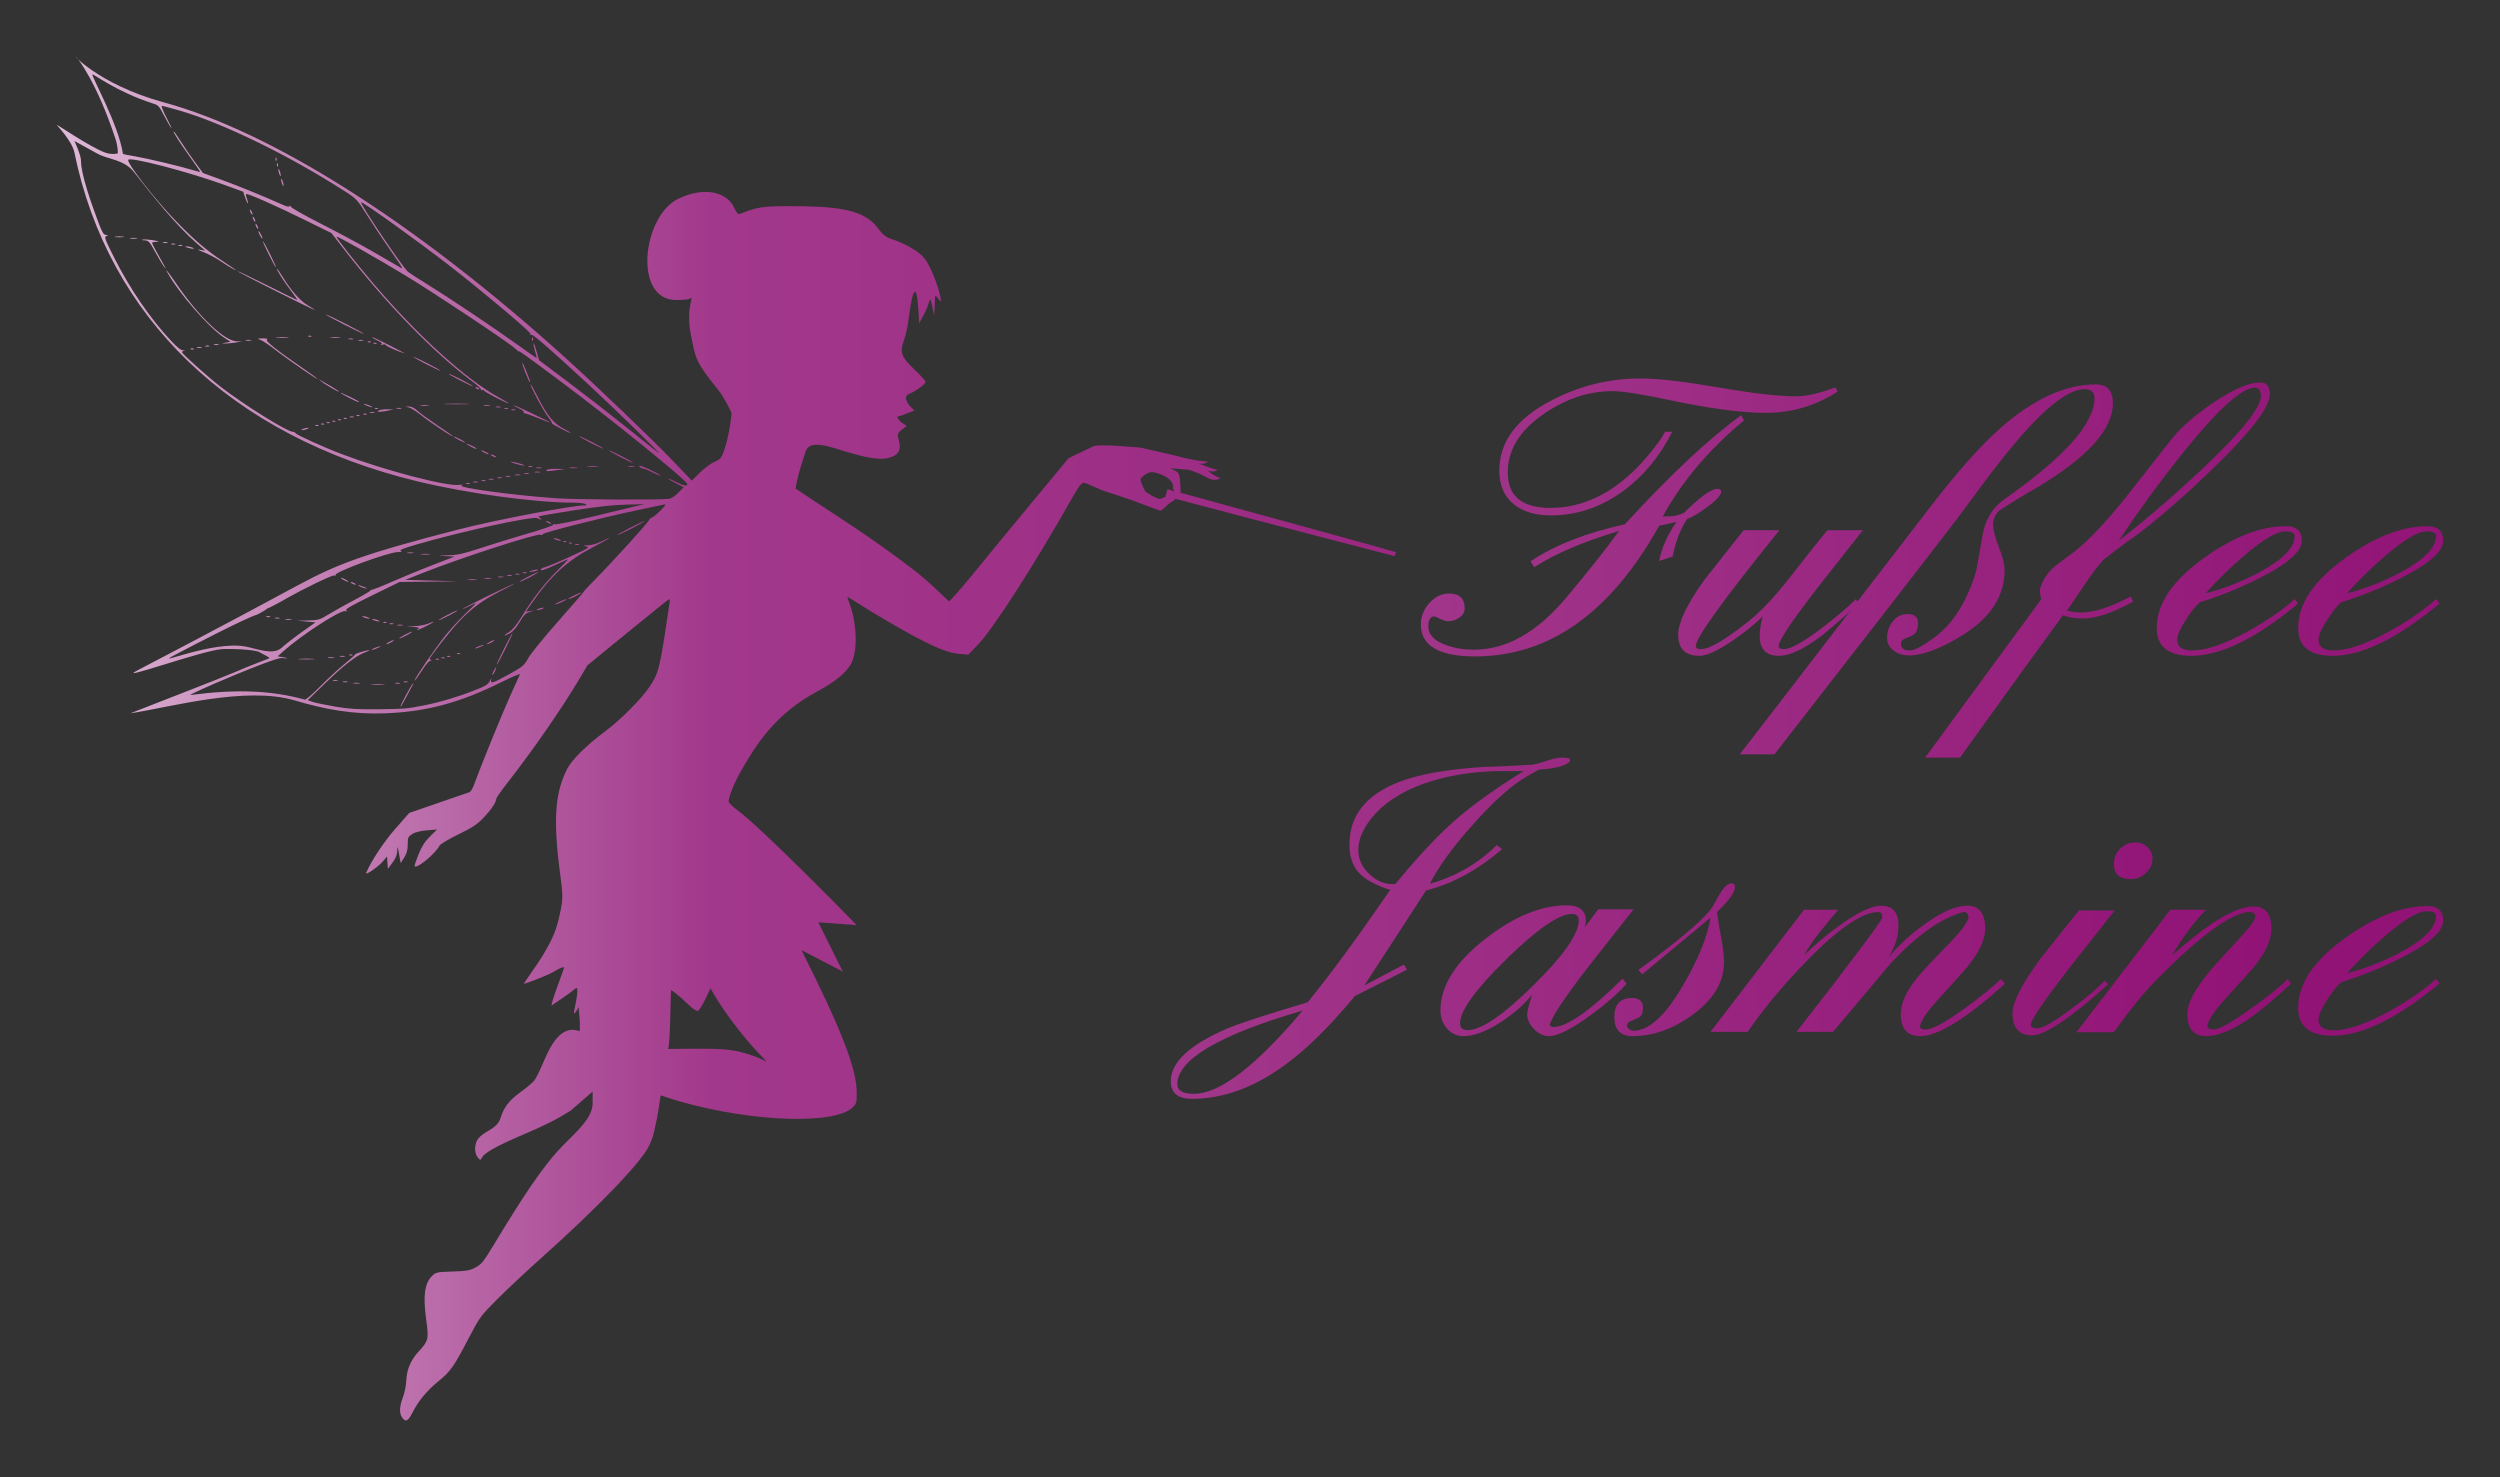 <?xml version="1.0" encoding="UTF-8" standalone="no"?><!DOCTYPE svg PUBLIC "-//W3C//DTD SVG 1.1//EN" "http://www.w3.org/Graphics/SVG/1.1/DTD/svg11.dtd"><svg width="100%" height="100%" viewBox="0 0 6875 4063" version="1.1" xmlns="http://www.w3.org/2000/svg" xmlns:xlink="http://www.w3.org/1999/xlink" xml:space="preserve" xmlns:serif="http://www.serif.com/" style="fill-rule:evenodd;clip-rule:evenodd;stroke-linejoin:round;stroke-miterlimit:2;"><rect x="0" y="0" width="6875" height="4063" fill="#333333" stroke="none"/><path d="M4219.36,1559.67l-10.579,-15.869c65.945,-44.434 152.52,-78.464 259.725,-102.092c123.779,-135.064 230.279,-235.039 319.499,-299.926l7.934,14.282c-96.625,80.404 -171.034,168.389 -223.226,263.957l12.696,0c18.69,0 34.206,-3.527 46.549,-10.58c3.526,-3.174 8.64,-8.111 15.34,-14.811c36.676,-34.559 62.242,-51.31 76.701,-50.252l2.645,0l6.348,4.231l0,3.174c0,9.874 -13.048,24.333 -39.144,43.376c-23.275,17.28 -41.26,27.859 -53.955,31.738c-18.338,26.801 -31.739,61.361 -40.202,103.679l-37.028,12.166c7.053,-36.675 22.922,-72.469 47.607,-107.381l-47.607,10.579c-133.654,239.448 -302.396,359.172 -506.226,359.172c-99.446,0 -149.17,-29.446 -149.17,-88.338c0,-21.159 7.759,-40.555 23.275,-58.187c15.516,-17.633 33.854,-26.449 55.013,-26.449c28.212,0 42.318,13.753 42.318,41.26c0,10.227 -5.29,18.867 -15.869,25.919c-9.169,5.995 -19.043,8.993 -29.623,8.993c-6.347,0 -13.841,-2.204 -22.481,-6.612c-8.64,-4.408 -13.489,-6.612 -14.547,-6.612c-11.637,0 -17.456,9.169 -17.456,27.506c0,22.57 16.222,39.673 48.666,51.31c23.274,8.464 49.018,12.696 77.229,12.696c89.22,0 174.032,-48.137 254.436,-144.409c63.476,-75.82 111.436,-136.475 143.88,-181.967c-98.036,29.27 -175.619,62.419 -232.748,99.447Zm834.188,-482.951c-59.95,39.144 -126.071,58.716 -198.364,58.716c-65.24,0 -154.46,-11.99 -267.66,-35.97c-75.114,-15.869 -126.247,-23.804 -153.401,-23.804c-64.887,0 -127.482,20.63 -187.785,61.89c-66.651,45.491 -99.976,99.27 -99.976,161.336c0,65.24 38.968,97.86 116.903,97.86c113.2,0 214.586,-63.3 304.159,-189.901c2.821,-4.232 6.7,-10.756 11.637,-19.572l19.572,0c-34.207,68.061 -79.346,122.545 -135.417,163.452c-61.008,44.434 -127.306,66.651 -198.893,66.651c-41.26,0 -74.585,-9.874 -99.976,-29.623c-27.506,-21.864 -41.259,-52.897 -41.259,-93.099c0,-78.993 46.902,-142.998 140.706,-192.016c77.935,-41.26 160.278,-61.89 247.03,-61.89c48.312,0 119.812,8.199 214.497,24.597c94.686,16.398 166.186,24.597 214.498,24.597c28.212,0 64.006,-8.287 107.382,-24.861l6.347,11.637Z" style="fill:url(#_Linear1);fill-rule:nonzero;"/><path d="M4893.27,1458.11c-153.049,189.68 -229.574,295.645 -229.574,317.895c0,6.006 3.879,9.009 11.638,9.009l5.818,-0.529c21.159,-0.353 62.595,-24.903 124.309,-73.651c35.264,-27.551 73.703,-67.992 115.315,-121.325c59.95,-76.651 94.863,-120.451 104.737,-131.399l97.33,0c-43.023,54.66 -86.046,109.32 -129.069,163.981c-68.413,88.867 -102.62,140.353 -102.62,154.459c0,5.643 5.113,8.464 15.34,8.464c17.985,0 51.839,-18.867 101.563,-56.6c38.791,-29.27 70.705,-56.247 95.743,-80.933l7.406,13.225c-54.66,48.312 -88.867,77.758 -102.62,88.338c-48.313,36.322 -87.104,54.484 -116.374,54.484c-35.265,0 -52.897,-17.985 -52.897,-53.955c0,-19.043 2.821,-37.205 8.463,-54.484c-24.332,23.148 -51.839,45.227 -82.519,66.237c-41.26,28.135 -71.764,42.202 -91.512,42.202c-39.144,0 -58.716,-19.277 -58.716,-57.832c0,-33.606 23.627,-83.483 70.882,-149.632c36.323,-45.982 72.645,-91.967 108.968,-137.954l98.389,0Z" style="fill:url(#_Linear2);fill-rule:nonzero;"/><path d="M5763.96,1057.15c31.033,0 46.549,17.633 46.549,52.897c0,69.825 -68.59,146.173 -205.77,229.045c-33.501,18.69 -69.648,40.731 -108.439,66.121c-10.227,11.285 -15.34,23.451 -15.34,36.499c0,14.459 5.29,35.353 15.869,62.684c10.58,27.33 15.869,48.4 15.869,63.212c0,71.94 -38.967,131.89 -116.902,179.85c-59.95,36.675 -108.616,55.013 -145.996,55.013c-15.87,0 -29.447,-4.056 -40.731,-12.166c-13.048,-9.169 -19.572,-21.336 -19.572,-36.499c0,-16.928 5.29,-32.003 15.869,-45.228c10.579,-13.224 24.156,-19.836 40.731,-19.836c19.043,0 28.564,8.287 28.564,24.862c0,13.4 -2.997,23.098 -8.992,29.093c-4.232,4.232 -13.225,8.64 -26.978,13.224l-2.645,2.116c-5.642,1.764 -8.463,6.172 -8.463,13.225c0,11.637 8.287,17.456 24.861,17.456c12.343,0 34.384,-11.638 66.122,-34.912c51.839,-37.734 90.454,-98.742 115.845,-183.025c6.7,-35.97 13.224,-72.116 19.571,-108.439c8.464,-38.438 28.036,-68.413 58.716,-89.925c164.687,-115.316 247.03,-207.709 247.03,-277.181c0,-16.574 -9.172,-24.861 -27.515,-24.861c-31.049,0 -72.152,24.853 -123.308,74.56c-37.392,36.664 -81.489,88.131 -132.292,154.401c-32.108,43.012 -64.213,86.198 -96.315,129.557c-110.4,143.908 -277.238,359.064 -500.514,645.469l-95.479,0c12.342,-15.516 128.341,-166.113 347.997,-451.791l173.552,-225.309c76.877,-100.146 142.649,-174.023 197.315,-221.63c89.925,-78.988 176.855,-118.482 260.791,-118.482Z" style="fill:url(#_Linear3);fill-rule:nonzero;"/><path d="M5613.73,1647.48c-2.821,-8.463 -4.232,-16.75 -4.232,-24.861c0,-1.764 1.234,-6.172 3.703,-13.225c6.7,-18.69 19.572,-36.322 38.615,-52.897c17.632,-13.4 35.265,-26.625 52.897,-39.673c38.439,-29.975 85.693,-79.874 141.764,-149.699c43.376,-55.365 86.752,-110.555 130.127,-165.568c25.038,-29.975 61.714,-61.36 110.026,-94.156c55.013,-37.028 97.86,-55.542 128.54,-55.542c17.985,0 26.978,10.764 26.978,32.292c0,35.297 -52.192,103.416 -156.576,204.356c-79.345,76.591 -149.875,138.004 -211.588,184.239c-25.391,17.291 -55.366,39.701 -89.925,67.229c-14.812,16.238 -32.091,39.003 -51.84,68.295c-15.869,23.65 -31.914,47.475 -48.136,71.478c16.927,3.173 29.446,4.76 37.557,4.76c36.675,0 82.696,-14.811 138.062,-44.433l6.347,14.282c-55.966,31.033 -102.078,46.549 -138.334,46.549c-20.068,0 -38.373,-2.912 -54.914,-8.736c-63.432,86.696 -157.702,217.09 -282.81,391.183l-95.76,0l319.499,-435.873Zm603.556,-558.593c0,-15.164 -5.466,-22.746 -16.398,-22.746c-35.97,0 -102.444,60.302 -199.422,180.908c-60.303,75.467 -118.666,155.518 -175.09,240.153c72.646,-56.424 146.878,-120.077 222.697,-190.959c112.142,-104.736 168.213,-173.855 168.213,-207.356Z" style="fill:url(#_Linear4);fill-rule:nonzero;"/><path d="M5987.18,1759.09c0,19.748 13.753,29.623 41.259,29.623c37.734,0 87.457,-16.751 149.17,-50.253c52.545,-28.564 96.802,-58.892 132.772,-90.983l9.522,12.167c-115.316,95.92 -213.176,143.88 -293.58,143.88c-63.476,0 -95.214,-25.567 -95.214,-76.701c0,-66.298 43.375,-130.48 130.127,-192.546c80.756,-58.186 155.87,-87.28 225.341,-87.28c28.918,0 43.376,13.401 43.376,40.202c0,29.622 -39.496,64.182 -118.49,103.678c-54.307,27.154 -108.439,49.018 -162.394,65.593c-10.932,9.521 -23.627,25.567 -38.086,48.136c-15.869,24.686 -23.803,42.847 -23.803,54.484Zm323.201,-285.644c0,-8.111 -8.64,-12.167 -25.919,-12.167c-23.981,0 -62.595,23.099 -115.845,69.296c-37.733,32.443 -72.117,66.121 -103.15,101.033c47.96,-11.99 96.449,-30.857 145.467,-56.6c66.298,-35.265 99.447,-69.119 99.447,-101.562Z" style="fill:url(#_Linear5);fill-rule:nonzero;"/><path d="M6375.98,1759.09c0,19.748 13.753,29.623 41.259,29.623c37.734,0 87.457,-16.751 149.17,-50.253c52.545,-28.564 96.802,-58.892 132.772,-90.983l9.522,12.167c-115.316,95.92 -213.176,143.88 -293.58,143.88c-63.476,0 -95.214,-25.567 -95.214,-76.701c0,-66.298 43.375,-130.48 130.127,-192.546c80.756,-58.186 155.87,-87.28 225.341,-87.28c28.917,0 43.376,13.401 43.376,40.202c0,29.622 -39.497,64.182 -118.49,103.678c-54.307,27.154 -108.439,49.018 -162.394,65.593c-10.932,9.521 -23.627,25.567 -38.086,48.136c-15.869,24.686 -23.803,42.847 -23.803,54.484Zm323.201,-285.644c0,-8.111 -8.64,-12.167 -25.92,-12.167c-23.98,0 -62.594,23.099 -115.844,69.296c-37.734,32.443 -72.117,66.121 -103.15,101.033c47.96,-11.99 96.449,-30.857 145.467,-56.6c66.298,-35.265 99.447,-69.119 99.447,-101.562Z" style="fill:url(#_Linear6);fill-rule:nonzero;"/><path d="M3823.69,2446.23c-3.879,0 -8.464,-1.058 -13.753,-3.174c-34.207,-13.048 -58.364,-27.154 -72.47,-42.318c-17.632,-19.042 -26.448,-45.138 -26.448,-78.287c0,-79.346 45.315,-136.651 135.946,-171.916c55.365,-21.511 134.358,-35.441 236.979,-41.789c28.917,-0.352 71.94,-2.292 129.069,-5.818c8.111,-0.706 21.864,-4.408 41.259,-11.109c17.28,-5.642 31.033,-8.463 41.26,-8.463c5.995,0 12.696,0.705 20.101,2.116l2.116,7.934c-11.637,12.695 -40.025,20.277 -85.164,22.746l-32.797,18.514c-41.259,23.275 -90.983,67.532 -149.17,132.772c-56.07,62.771 -95.567,117.079 -118.489,162.923c70.529,-19.748 131.89,-55.189 184.082,-106.323l14.282,11.108c-65.945,57.129 -135.593,95.039 -208.944,113.729l-169.27,260.783l108.439,-57.129l8.463,13.753c-1.763,1.411 -49.37,25.567 -142.822,72.469c-70.882,85.341 -136.122,149.346 -195.719,192.017c-83.578,60.655 -167.861,90.983 -252.849,90.983c-38.791,0 -58.186,-16.222 -58.187,-48.666c0.001,-51.486 51.134,-99.446 153.402,-143.88c34.912,-14.811 109.321,-39.144 223.226,-72.998c62.066,-76.172 137.885,-179.497 227.458,-309.977Zm-586.1,535.848c0,17.28 15.34,25.92 46.02,25.92c70.53,0 170.152,-76.349 298.869,-229.045c-229.926,67.003 -344.889,134.711 -344.889,203.125Zm952.677,-861.694l-56.6,0c-71.587,0 -137.709,9.345 -198.364,28.035c-74.409,23.275 -129.775,58.187 -166.097,104.736c-22.57,28.918 -33.854,56.953 -33.854,84.107c0,25.038 10.05,47.167 30.151,66.386c20.101,19.219 42.67,28.476 67.708,27.771l3.703,0c61.008,-74.056 114.787,-131.714 161.336,-172.974c48.666,-43.023 112.671,-89.043 192.017,-138.061Z" style="fill:url(#_Linear7);fill-rule:nonzero;"/><path d="M4394.98,2500.71l97.331,0c-42.671,53.955 -85.165,107.91 -127.483,161.865c-64.887,84.636 -99.27,136.828 -103.149,156.576c2.821,3.526 5.995,5.29 9.522,5.29c37.733,0 101.386,-44.434 190.958,-133.301l10.58,14.282c-22.922,26.449 -56.248,55.542 -99.976,87.28c-51.486,37.734 -89.22,56.6 -113.2,56.6c-14.811,0 -28.476,-6.436 -40.995,-19.307c-12.519,-12.872 -18.779,-26.537 -18.779,-40.996c0,-7.052 4.409,-24.861 13.225,-53.426c-21.159,26.449 -49.371,51.311 -84.636,74.585c-40.202,26.096 -74.585,39.144 -103.149,39.144c-18.69,0 -34.031,-6.965 -46.021,-20.894c-11.99,-13.93 -17.985,-30.416 -17.985,-49.459c0,-67.708 41.436,-133.653 124.309,-197.835c78.64,-61.008 152.872,-91.512 222.697,-91.512c35.264,0 52.897,14.282 52.897,42.846c0,5.643 -1.058,11.638 -3.174,17.985l37.028,-49.723Zm-379.802,313.713c0,12.321 6.866,18.481 20.597,18.481c37.32,0 97.613,-41.016 180.88,-123.048c83.266,-82.032 124.899,-141.705 124.899,-179.019c0,-11.621 -6.337,-17.432 -19.01,-17.432c-35.21,0 -95.24,41.456 -180.09,124.367c-84.85,82.91 -127.276,141.794 -127.276,176.651Z" style="fill:url(#_Linear8);fill-rule:nonzero;"/><path d="M4516.11,2679.5l-10.579,-12.166c108.615,-78.64 175.795,-135.24 201.538,-169.8c7.758,-13.753 15.516,-27.33 23.275,-40.731c11.284,-18.337 21.864,-27.506 31.738,-27.506c5.995,0 8.992,3.526 8.992,10.579c0,14.106 -16.398,36.852 -49.194,68.238c1.058,11.637 4.761,34.559 11.109,68.766c5.289,28.917 7.934,52.015 7.934,69.295c0,54.661 -28.917,102.973 -86.751,144.938c-53.25,38.792 -108.263,58.187 -165.039,58.187c-33.149,0 -49.724,-17.632 -49.724,-52.897c0,-34.559 16.222,-51.839 48.666,-51.839c20.101,0 30.151,8.992 30.151,26.977c0,14.106 -3.879,23.099 -11.637,26.978c-9.522,3.879 -18.867,7.935 -28.036,12.166l-4.76,8.464l0,2.116c3.879,8.816 10.05,13.224 18.514,13.224c42.317,0 87.809,-41.789 136.474,-125.366c41.965,-71.94 67.003,-133.83 75.114,-185.669l-187.785,156.046Z" style="fill:url(#_Linear9);fill-rule:nonzero;"/><path d="M4960.98,2501.77l94.157,0c-31.033,37.381 -47.784,57.658 -50.252,60.832c-18.338,23.274 -32.973,44.786 -43.905,64.534c29.623,-29.27 62.948,-57.129 99.976,-83.577c49.37,-35.265 86.751,-52.897 112.142,-52.897c31.738,0 47.607,18.514 47.607,55.542c0,28.211 -8.992,57.129 -26.977,86.751c25.39,-31.623 58.01,-61.821 97.859,-90.595c47.608,-34.465 86.928,-51.698 117.961,-51.698c33.149,0 49.723,21.048 49.723,63.146c0,28.3 -14.635,61.198 -43.904,98.694c-7.053,9.196 -34.736,40.326 -83.049,93.388c-31.738,34.312 -49.371,60.135 -52.897,77.47c1.763,5.306 7.229,7.959 16.398,7.959c17.28,0 52.721,-19.219 106.323,-57.658c44.434,-32.443 77.935,-59.597 100.505,-81.461l10.579,13.224c-106.147,95.92 -183.729,143.88 -232.747,143.88c-35.618,0 -53.426,-20.164 -53.426,-60.493c0,-29.005 14.811,-62.079 44.433,-99.223c11.638,-14.855 40.202,-45.453 85.694,-91.793c33.149,-33.959 52.015,-58.721 56.6,-74.288c-1.411,-10.259 -5.466,-15.389 -12.167,-15.389l-2.116,0c-59.95,15.918 -125.895,62.088 -197.835,138.508c-53.602,63.68 -107.205,127.36 -160.807,191.041l-100.505,0c157.281,-201.715 235.922,-306.804 235.922,-315.267c0,-9.522 -3.527,-14.282 -10.58,-14.282c-44.081,0 -109.673,44.643 -196.777,133.929c-64.887,66.788 -119.195,131.994 -162.923,195.62l-102.092,0l257.08,-335.897Z" style="fill:url(#_Linear10);fill-rule:nonzero;"/><path d="M5815.27,2503.89c-42.67,53.955 -85.341,108.086 -128.011,162.394c-68.414,88.867 -102.621,139.472 -102.621,151.815c0,6.348 5.819,9.521 17.456,9.521c15.87,0 47.784,-18.161 95.744,-54.484c42.671,-31.738 72.469,-57.129 89.396,-76.172l10.58,9.522c-104.736,93.804 -174.384,140.706 -208.944,140.706c-36.323,0 -54.484,-20.277 -54.484,-60.831c0,-29.27 24.509,-77.759 73.527,-145.468c8.111,-10.932 44.434,-56.599 108.968,-137.003l98.389,0Zm57.658,-187.256c12.342,0 23.186,4.32 32.532,12.96c9.345,8.64 14.017,19.131 14.017,31.474c0,15.163 -6.083,28.388 -18.249,39.672c-12.167,11.285 -25.832,16.928 -40.996,16.928c-31.385,0 -47.078,-13.93 -47.078,-41.789c0,-16.575 5.819,-30.592 17.456,-42.053c11.637,-11.461 25.743,-17.192 42.318,-17.192Z" style="fill:url(#_Linear11);fill-rule:nonzero;"/><path d="M5968.67,2501.77l97.859,0c-34.559,35.617 -65.592,77.406 -93.099,125.366c100.152,-89.572 174.737,-134.358 223.755,-134.358c32.796,0 49.195,20.629 49.195,61.889c0,28.212 -14.283,60.832 -42.847,97.86c-7.053,9.521 -34.383,40.202 -81.991,92.041c-31.033,34.207 -48.312,59.774 -51.839,76.701l4.232,7.405c5.642,1.764 10.05,2.645 13.224,2.645c15.164,0 49.9,-19.572 104.208,-58.716c50.076,-35.617 83.224,-62.418 99.446,-80.403l9.522,13.224c-48.313,43.728 -84.459,74.056 -108.439,90.983c-49.371,35.265 -91.16,52.897 -125.367,52.897c-34.206,0 -51.31,-20.453 -51.31,-61.36c0,-25.744 16.222,-59.422 48.665,-101.034c13.754,-17.985 43.552,-51.487 89.397,-100.505c32.443,-34.559 48.665,-56.247 48.665,-65.063c0,-8.816 -4.761,-13.224 -14.282,-13.224c-49.018,0 -135.241,62.595 -258.667,187.785c-30.328,30.327 -69.119,77.935 -116.374,142.822l-102.62,0l258.667,-336.955Z" style="fill:url(#_Linear12);fill-rule:nonzero;"/><path d="M6375.98,2803.81c0,19.748 13.753,29.622 41.259,29.622c37.734,0 87.457,-16.751 149.17,-50.252c52.545,-28.565 96.802,-58.892 132.772,-90.983l9.522,12.166c-115.316,95.92 -213.176,143.88 -293.58,143.88c-63.476,0 -95.214,-25.567 -95.214,-76.701c0,-66.297 43.375,-130.479 130.127,-192.545c80.756,-58.187 155.87,-87.28 225.341,-87.28c28.917,0 43.376,13.4 43.376,40.201c0,29.623 -39.497,64.182 -118.49,103.679c-54.307,27.154 -108.439,49.018 -162.394,65.592c-10.932,9.522 -23.627,25.567 -38.086,48.137c-15.869,24.685 -23.803,42.846 -23.803,54.484Zm323.201,-285.645c0,-8.111 -8.64,-12.166 -25.92,-12.166c-23.98,0 -62.594,23.098 -115.844,69.295c-37.734,32.444 -72.117,66.121 -103.15,101.034c47.96,-11.99 96.449,-30.857 145.467,-56.6c66.298,-35.265 99.447,-69.119 99.447,-101.563Z" style="fill:url(#_Linear13);fill-rule:nonzero;"/><path id="path837" d="M1134.56,3884.3c16,-31.696 39.202,-59.77 70.588,-85.41c33.938,-27.727 42.348,-39.589 82.321,-116.112c31.821,-60.918 33.499,-63.232 79.28,-109.278c25.724,-25.873 81.836,-78.391 124.693,-116.706c153.536,-137.265 275.779,-264.066 294.155,-307.483c7.899,-18.665 8.642,-13.053 21.428,-75.768c5.209,-25.552 8.89,-60.06 9.91,-61.081c1.021,-1.02 16.144,6.208 55.286,17.253c201.755,56.932 428.158,63.528 474.745,13.83c8.458,-9.023 9.362,-13.247 8.953,-41.843c-0.808,-56.588 -34.436,-149.35 -110.944,-306.043c-25.516,-52.26 -40.549,-82.548 -40.549,-82.548l113.165,58.733l-67.179,-135.483l105.507,7.793c0,0 -259.794,-266.559 -328.615,-316.676c-12.94,-9.423 -23.526,-19.968 -23.526,-23.435c0,-12.91 16.326,-53.312 33.739,-83.496c41.819,-72.486 93.351,-157.282 212.895,-220.784c44.696,-23.743 77.812,-50.708 89.903,-74.26c17.196,-33.498 15.93,-89.312 4.227,-138.959c-3.23,-13.702 -14.873,-43.84 -13.968,-44.745c0.906,-0.904 32.941,20.316 60.476,36.921c112.295,67.716 197.496,115.354 244.81,119.32l27.064,2.269l26.529,-27.601c42.077,-43.779 153.483,-216.988 255.51,-397.255c22.053,-38.965 28.609,-47.7 35.824,-47.727c4.858,-0.015 50.65,20.841 50.65,20.841l70.649,23.148c0,0 57.289,21.265 86.103,32.144c8.842,3.338 17.538,-16.714 41.835,-28.125c4.47,-2.099 -9.789,-7.441 16.607,-0.281c105.971,28.747 588.309,153.862 588.309,153.862c0,0 4.788,-9.544 3.896,-10.987c-0.781,-1.265 -592.205,-163.253 -592.205,-163.253c0,0 0.074,-40.273 -4.919,-51.515c-4.016,-9.041 -25.038,-15.936 -25.038,-15.936c0,0 31.159,2.686 51.856,4.154c2.813,0.199 32.416,11.782 32.416,11.782c0,0 22.589,12.012 24.1,12.634c21.401,8.816 32.973,-2.43 29.994,-2.742c-12.744,-1.334 -33.211,-18.851 -33.211,-18.851c0,0 19.806,4.994 25.479,-1.973c1.092,-1.341 -12.031,-3.024 -25.479,-8.409c-7.279,-2.915 -25.492,-9.399 -25.492,-9.399c0,0 6.578,1.06 13.996,0c2.092,-0.298 8.098,-1.883 11.496,-5.087c0.568,-0.536 -13.911,-1.304 -22.623,-2.506c-18.578,-2.562 -40.467,-7.189 -49.229,-9.785c-13.309,-3.943 -112.047,-26.177 -112.047,-26.177c0,0 -105.638,-10.455 -129.163,-4.786l-69.942,33.419l-91.989,110.845c-50.593,60.965 -123.761,149.885 -162.595,197.599c-38.834,47.715 -72.461,86.042 -74.727,85.173c-2.266,-0.869 -47.351,-48.203 -99.226,-88.156c-115.985,-89.331 -226.135,-157.336 -281.015,-194.204l-41.387,-27.803l3.429,-18.544c3.873,-20.948 17.199,-61.776 23.306,-80.883c5.978,-18.707 20.188,-30.859 86.862,-9.554c86.704,27.706 124.65,33.045 152.41,21.447c18.712,-7.819 24.13,-21.033 18.009,-43.919c-4.599,-17.193 -4.372,-18.317 5.832,-28.968l15.986,-11.387l-15.838,-10.622c-11.525,-12.029 -12.98,-16.301 -5.599,-16.431c2.678,-0.044 12.325,-3.47 21.437,-7.606l20.915,-7.73l-14.097,-14.156c-12.867,-18.962 -12.364,-26.835 2.098,-32.826c16.733,-6.931 42.698,-26.365 42.698,-31.958c0,-2.587 -13.815,-17.917 -30.699,-34.067c-36.734,-35.134 -40.961,-47.471 -28.169,-82.203c4.291,-11.652 9.662,-36.088 11.936,-54.303c11.49,-92.06 22.469,-103.139 27.129,-27.375l2.271,36.91l12.85,-24.171c7.025,-13.214 12.3,-26.617 15.834,-39.905c3.694,-13.883 12.955,53.191 12.862,39.905c-0.075,-10.672 1.719,-28.359 2.062,-48.377c0.214,-12.504 18.043,21.652 16.315,8.472c-2.905,-22.147 -23.468,-87.492 -47.073,-116.539c-16.118,-19.833 -59.272,-42.293 -90.61,-51.769c-22.235,-6.722 -31.18,-24.787 -43.03,-38.184c-39.407,-44.556 -114.551,-51.787 -239.599,-51.716c-69.332,0.044 -87.327,2.896 -131.042,20.804c-11.389,4.666 -13.748,-14.09 -24.57,-28.697c-23.985,-32.376 -79.748,-44.509 -146.44,-12.472c-97.996,47.074 -125.835,278.035 -5.738,278.573c46.097,0.207 42.763,-8.472 42.763,-8.472l-6.475,35.288c-1.691,27.749 -0.538,46.297 4.391,70.662c12.601,62.293 10.758,70.565 75.249,150.186c14.364,17.734 36.25,60.283 36.25,64.093c0,6.771 -7.645,68.718 -22.162,106.626c-6.239,16.294 -9.818,20.116 -24.823,26.516c-9.643,4.112 -27.634,17.426 -39.981,29.587l-22.449,22.11l-52.023,-54.47c-53.561,-56.079 -208.575,-204.7 -294.636,-282.485c-420.259,-379.843 -813.964,-623.82 -1105.13,-703.214c-186.89,-50.96 -259.872,-143.335 -238.873,-122.185c2.468,2.486 53.502,64.87 105.356,220.963c7.123,21.441 7.528,40.8 6.821,41.447c-0.707,0.646 -17.215,4.238 -34.404,-2.04c-43.949,-16.053 -133.246,-78.697 -133.246,-75.934c0,0.988 41.755,43.075 48.46,75.934c92.291,452.282 430.167,779.921 943.874,904.146c134.759,32.588 320.542,58.143 424.674,58.417c17.143,0.044 33.799,1.781 37.013,3.858c4.49,2.902 3.136,3.792 -5.844,3.841c-30.553,0.166 -238.563,38.999 -344.804,66.361c-262.07,67.496 -333.833,95.684 -442.206,154.109c-45.008,24.265 -212.486,114.875 -441.232,233.994c-57.58,29.984 174.304,-53.397 231.739,-59.121c19.31,-1.925 89.737,0.125 105.272,8.01c15.536,7.885 28.247,15.203 28.247,16.261c0,1.059 -47.545,17.839 -93.549,38.064c-32.793,14.417 -290.658,114.183 -289.241,113.963c112.012,-17.363 317.648,-74.983 450.971,-35.673c84.867,25.021 160.258,39.013 249.35,35.673c114.352,-4.285 206.396,-29.128 322.87,-87.141c27.579,-13.736 49.185,-22.723 48.013,-19.97c-1.172,2.752 -12.751,28.259 -25.733,56.682c-22.134,48.463 -83.921,200.289 -99.754,245.12c-3.918,11.096 -9.892,21.062 -13.274,22.147c-3.381,1.085 -42.019,14.365 -85.86,29.511l-79.712,27.538l-38.014,43.228c-31.915,36.291 -66.258,88.19 -80.661,121.892c-3.464,8.106 32.834,-16.448 44.597,-30.168l12.884,-15.026l1.217,16.974l1.218,16.975l12.663,-17.143c9.045,-12.247 12.798,-21.705 13.138,-33.117c0.421,-14.15 0.98,-13.083 4.899,9.351l4.424,25.324l9.711,-15.584c7.142,-11.462 9.722,-21.044 9.753,-36.224c0.044,-18.911 1.077,-21.293 12.379,-28.449c7.907,-5.007 22.348,-8.65 40.224,-10.149l27.888,-2.338l-19.279,19.1c-14.148,14.015 -22.591,27.251 -31.719,49.725c-6.842,16.844 -11.635,31.43 -10.651,32.414c6.934,6.934 56.221,-33.733 68.348,-56.394c2.505,-4.68 24.553,-17.955 52.091,-31.363c39.143,-19.058 51.682,-27.372 69.576,-46.132c20.858,-21.868 34.606,-42.528 34.606,-52.007c0,-2.427 14.611,-23.115 32.47,-45.973c68.687,-87.918 148.455,-203.171 195.501,-282.471l22.73,-38.315l110.431,-90.256c60.737,-49.641 111.923,-90.765 113.748,-91.385c1.825,-0.62 2.724,2.886 1.999,7.792c-27.271,184.525 -29.338,193.226 -55.235,232.534c-21.359,32.419 -79.622,91.058 -121.645,122.429c-52.634,39.293 -92.233,78.451 -105.127,103.956c-29.654,58.657 -40.977,125.481 -19.546,285.92c7.491,56.084 8.258,70.431 1.948,101.26c-11.15,54.484 -18.909,74.335 -50.181,126.904c-12.044,20.247 -51.454,74.895 -51.454,76.612c0,1.717 65.696,-22.939 83.291,-33.555c26.627,-16.066 26.83,-11.504 27.551,-10.714c0.722,0.791 -40.881,108.698 -33.583,103.53c15.905,-11.265 49.292,-32.678 65.629,-46.807c9.494,-8.21 1.224,36.124 -1.318,46.807c-11.656,48.981 10.695,0.415 10.126,5.473c-1.273,11.308 2.482,30.579 2.501,42.847l0.031,22.305l-11.34,-2.268c-32.868,-6.573 -60.895,20.652 -87.795,85.285c-10.026,24.09 -22.066,48.346 -26.755,53.901c-4.689,5.554 -21.996,19.944 -38.459,31.977c-30.239,22.102 -44.344,40.383 -53.513,69.363c-5.102,16.123 -14.194,25.166 -40.233,40.012c-10.166,5.796 -21.124,15.643 -24.35,21.882c-7.99,15.451 -7.374,36.277 1.393,47.104c7.253,8.957 7.262,8.958 11.566,0.916c6.956,-12.998 38.783,-31.05 104.862,-59.479c73.226,-31.503 97.514,-43.654 139.299,-69.69l60.394,-52.586l0,28.013c2.497,41.018 -38.5,77.04 -80.763,119.596c-55.91,56.297 -113,145.202 -187.89,268.634c-33.55,55.297 -36.395,58.776 -56.675,69.325c-12.518,6.511 -24.382,8.368 -60.294,9.439c-42.116,1.254 -45.331,1.928 -55.429,11.602c-20.9,20.023 -25.781,54.799 -16.757,119.385c7.699,55.098 6.684,59.312 -21.709,90.116c-20.594,22.342 -31.868,49.189 -32.878,78.295c-0.453,13.047 -4.571,33.737 -9.151,45.977c-9.863,26.362 -10.584,44.279 -2.262,56.161c9.568,13.66 16.343,10.357 28.611,-13.945l0.004,0Zm902.957,-991.152c-42.795,-10.94 -89.647,-8.955 -157.437,-8.967c-33.749,-0.008 -43.208,1.096 -42.73,0c6.212,-14.234 6.716,-159.118 8.116,-160.518c1.896,-1.896 23.471,15.831 49.895,40.997c11.35,10.809 20.425,16.487 24.099,15.078c3.241,-1.245 12.345,-15.677 20.231,-32.073l14.339,-29.812l8.512,14.982c26.135,46.004 78.196,115.027 120.917,160.313l25.278,26.796l-19.399,-9.284c-10.669,-5.106 -36.305,-13.545 -51.821,-17.512Zm-1115.45,-949.965c-26.561,-4.485 -54.496,-10.303 -62.078,-12.928l-13.785,-4.772l44.048,-42.796c52.566,-51.07 87.036,-78.181 111.638,-87.802c9.969,-3.899 16.372,-7.094 14.229,-7.099c-7.763,-0.016 -39.455,9.444 -39.211,11.71c0.132,1.278 -12.899,12.982 -28.971,26.007c-16.071,13.026 -45.842,40.47 -66.156,60.987c-20.315,20.518 -40.045,38.252 -43.566,37.305c-92.678,-24.935 -184.861,-29.331 -313.897,-12.608c-15.801,2.048 229.667,-103.823 250.791,-101.567c18.306,1.955 18.511,0.243 3.704,-2.172l-15.228,-2.484l15.228,-13.674c49.183,-44.162 157.531,-114.484 170.728,-110.808c6.224,1.733 6.812,1.353 2.5,-1.615c-4.282,-2.948 12.691,-12.843 70.613,-41.165l76.25,-37.283l81.334,-0.843l81.335,-0.844l-73.462,-2.079l-73.461,-2.078l48.137,-19.093c103.746,-41.148 315.842,-109.889 323.829,-104.953c2.062,1.274 4.868,0.523 6.235,-1.668c2.998,-4.806 163.558,-45.616 255.733,-65.002c36.428,-7.661 70.616,-14.903 75.974,-16.094c8.653,-1.922 7.802,-0.178 -7.623,15.628c-9.549,9.785 -20.507,18.789 -24.35,20.009c-3.844,1.219 -6.988,3.71 -6.988,5.534c0,5.156 -101.294,116.636 -157.584,173.431c-12.743,12.857 -23.262,24.374 -23.377,25.592c-0.117,1.22 -31.766,37.87 -70.337,81.448c-38.571,43.577 -75.39,88.918 -81.818,100.757c-10.824,19.935 -14.713,23.196 -52.597,44.104c-45.633,25.185 -52.239,27.073 -49.004,14.007c1.194,-4.821 -0.383,-3.224 -3.504,3.55c-4.882,10.599 -11.259,14.494 -45.738,27.938c-46.012,17.939 -96.525,32.655 -141.364,41.18c-43.734,8.316 -46.64,8.542 -122.23,9.52c-53.782,0.695 -77.603,-0.8 -115.977,-7.28l0,0Zm189.921,-16.466c4.601,-9.107 12.815,-24.448 18.253,-34.091c5.438,-9.643 7.979,-15.779 5.647,-13.636c-5.604,5.15 -37.316,64.285 -34.473,64.285c1.214,0 5.972,-7.451 10.573,-16.558Zm-57.985,-44.741c-9.164,-0.823 -23.19,-0.811 -31.169,0.031c-7.979,0.837 -0.481,1.511 16.661,1.497c17.143,-0.016 23.671,-0.7 14.508,-1.523l0,-0.005Zm44.834,-3.738c-3.791,-0.988 -9.051,-0.923 -11.689,0.147c-2.637,1.068 0.464,1.876 6.893,1.796c6.428,-0.073 8.586,-0.952 4.796,-1.94l0,-0.003Zm-111.01,-0.059c-4.847,-0.932 -11.86,-0.897 -15.585,0.074c-3.725,0.975 0.24,1.737 8.812,1.694c8.571,-0.044 11.619,-0.841 6.773,-1.773l0,0.005Zm132.512,-3.721c-2.678,-1.08 -7.061,-1.08 -9.74,0c-2.679,1.081 -0.487,1.965 4.87,1.965c5.357,0 7.549,-0.885 4.87,-1.965Zm-165.658,-0.117c-3.791,-0.988 -9.05,-0.924 -11.688,0.147c-2.638,1.068 0.464,1.875 6.892,1.796c6.429,-0.074 8.587,-0.953 4.796,-1.94l0,-0.003Zm205.39,-29.902c12.114,-18.819 20.76,-28.478 24.954,-27.878c3.53,0.506 4.226,0.167 1.548,-0.755c-2.679,-0.922 -4.87,-2.707 -4.87,-3.968c0,-4.83 55.307,-75.587 78.269,-100.133c35.256,-37.689 66.373,-60.846 114.587,-85.275c23.571,-11.943 41.814,-21.805 40.539,-21.915c-1.275,-0.104 -34.586,15.487 -74.026,34.662c-39.439,19.174 -70.322,34.953 -68.63,35.064c1.692,0.118 9.951,-3.304 18.351,-7.59c8.401,-4.285 16.226,-7.792 17.389,-7.792c1.163,0 -11.267,12.711 -27.622,28.247c-16.355,15.535 -41.025,42.272 -54.823,59.415c-27.859,34.615 -88.225,122.692 -85.772,125.145c0.863,0.863 9.911,-11.389 20.106,-27.227l0,0Zm-232.662,26.006c-3.791,-0.988 -9.051,-0.924 -11.689,0.147c-2.637,1.067 0.464,1.875 6.893,1.796c6.428,-0.074 8.586,-0.953 4.796,-1.94l0,-0.003Zm432.881,-22.792c6.528,-14.327 5.282,-17.384 -1.776,-4.359c-3.296,6.082 -5.264,11.788 -4.373,12.679c0.891,0.891 3.658,-2.853 6.149,-8.32Zm29.018,-62.335c12.222,-24.551 21.369,-44.639 20.327,-44.639c-2.583,0 -45.643,86.185 -43.92,87.908c0.755,0.755 11.372,-18.716 23.593,-43.268l0,-0.001Zm-183.498,26.723c-2.813,-1.125 -6.173,-0.986 -7.468,0.308c-1.294,1.295 1.007,2.216 5.114,2.046c4.539,-0.187 5.462,-1.11 2.354,-2.353l0,-0.001Zm-344.561,-0.201c-10.178,-0.803 -26.834,-0.803 -37.013,0c-10.178,0.802 -1.85,1.459 18.507,1.459c20.357,0 28.685,-0.657 18.506,-1.459Zm360.145,-3.694c-2.812,-1.125 -6.173,-0.987 -7.467,0.308c-1.295,1.294 1.007,2.215 5.113,2.046c4.539,-0.187 5.462,-1.11 2.354,-2.354l0,0Zm-303.697,-0.089c-4.846,-0.932 -11.859,-0.896 -15.584,0.074c-3.725,0.975 0.24,1.738 8.811,1.694c8.572,-0.044 11.619,-0.84 6.773,-1.773l0,0.005Zm319.282,-3.802c-2.813,-1.125 -6.173,-0.986 -7.468,0.308c-1.294,1.294 1.007,2.216 5.113,2.047c4.539,-0.187 5.462,-1.111 2.355,-2.354l0,-0.001Zm-290.09,-0.044c-3.791,-0.988 -9.05,-0.923 -11.688,0.148c-2.638,1.067 0.464,1.875 6.892,1.796c6.429,-0.074 8.587,-0.953 4.796,-1.941l0,-0.003Zm21.259,-3.857c-2.812,-1.125 -6.173,-0.987 -7.467,0.307c-1.295,1.295 1.005,2.216 5.113,2.047c4.539,-0.187 5.462,-1.11 2.354,-2.354l0,0Zm296.103,-3.896c-2.812,-1.125 -6.173,-0.987 -7.467,0.307c-1.295,1.295 1.007,2.216 5.113,2.047c4.539,-0.187 5.462,-1.111 2.354,-2.354l0,0Zm-224.756,-15.008c9.743,-4.693 10.067,-5.233 1.948,-3.249c-11.039,2.698 -23.448,9.023 -17.532,8.936c2.143,-0.031 9.156,-2.59 15.584,-5.687Zm284.415,-3.895c9.743,-4.693 10.067,-5.234 1.948,-3.249c-11.04,2.698 -23.449,9.023 -17.532,8.936c2.142,-0.031 9.155,-2.591 15.584,-5.687Zm29.221,-11.551c5.357,-3.063 7.987,-5.569 5.844,-5.569c-2.143,0 -8.279,2.506 -13.637,5.569c-5.357,3.062 -7.987,5.568 -5.844,5.568c2.143,0 8.279,-2.506 13.637,-5.568Zm-276.623,0c5.357,-3.063 7.987,-5.569 5.844,-5.569c-2.143,0 -8.279,2.506 -13.636,5.569c-5.357,3.062 -7.987,5.568 -5.844,5.568c2.143,0 8.279,-2.506 13.636,-5.568Zm42.857,-19.481c9.643,-5.163 15.779,-9.388 13.637,-9.388c-2.143,0 -11.786,4.225 -21.429,9.388c-9.643,5.163 -15.779,9.388 -13.636,9.388c2.143,0 11.785,-4.225 21.428,-9.388Zm283.141,-5.144c7.529,-3.986 17.875,-15.928 26.463,-30.547c11.583,-19.716 16.681,-24.748 28.547,-28.179c13.94,-4.031 13.994,-4.113 1.544,-2.346l-12.901,1.831l19.132,-27.505c49.786,-71.575 95.565,-113.283 163.079,-148.578c27.546,-14.4 48.711,-26.235 47.033,-26.298c-1.679,-0.059 -11.702,4.267 -22.273,9.624c-10.65,5.396 -26.664,9.946 -35.91,10.201c-14.937,0.413 -15.461,0.725 -4.999,2.968c10.576,2.268 6.238,5.01 -45.608,28.823c-31.513,14.474 -62.341,27.325 -68.507,28.558c-6.165,1.233 -11.21,4.518 -11.21,7.3c0,3.298 12.826,-0.895 36.851,-12.045c20.267,-9.407 37.627,-17.104 38.577,-17.104c0.95,0 -12.41,14.005 -29.689,31.122c-34.607,34.284 -68.258,77.779 -98.639,127.494c-12.049,19.718 -24.937,35.618 -32.82,40.49c-7.14,4.412 -12.98,8.756 -12.98,9.653c0,2.127 -0.089,2.16 14.31,-5.462Zm-228.596,-20.333c23.393,-12.054 24.685,-14.941 2.55,-5.692c-7.693,3.215 -24.125,6.16 -36.515,6.547l-22.528,0.702l19.312,1.492c13.68,1.058 17.657,2.539 13.636,5.082c-12.069,7.635 3.151,2.379 23.545,-8.13l0,-0.001Zm-67.207,-2.533c-3.75,-0.981 -9.886,-0.981 -13.636,0c-3.75,0.98 -0.682,1.782 6.818,1.782c7.5,0 10.568,-0.803 6.818,-1.782Zm-25.325,-3.791c-2.678,-1.081 -7.061,-1.081 -9.74,0c-2.678,1.081 -0.487,1.965 4.87,1.965c5.357,0 7.549,-0.885 4.87,-1.965Zm-19.724,-3.977c-2.812,-1.125 -6.172,-0.987 -7.467,0.308c-1.294,1.294 1.006,2.215 5.113,2.046c4.539,-0.187 5.462,-1.11 2.354,-2.354l0,0Zm-22.159,-5.131c-4.285,-1.842 -10.422,-3.348 -13.636,-3.348c-3.684,0 -2.964,1.238 1.948,3.348c4.286,1.842 10.422,3.349 13.636,3.349c3.684,0 2.964,-1.239 -1.948,-3.349Zm196.753,-13.636c13.928,-7.292 23.571,-13.258 21.428,-13.258c-2.142,0 -15.292,5.966 -29.22,13.258c-13.929,7.292 -23.572,13.258 -21.429,13.258c2.143,0 15.292,-5.966 29.221,-13.258Zm-224.025,5.844c-4.286,-1.842 -10.422,-3.348 -13.637,-3.348c-3.683,0 -2.963,1.238 1.949,3.348c4.285,1.841 10.422,3.348 13.636,3.348c3.684,0 2.963,-1.238 -1.948,-3.348Zm479.219,-23.377c4.911,-2.11 5.631,-3.348 1.948,-3.348c-3.214,0 -9.351,1.507 -13.637,3.348c-4.911,2.111 -5.631,3.349 -1.948,3.349c3.215,0 9.351,-1.507 13.637,-3.349Zm54.545,-19.267c8.571,-4.056 13.831,-7.386 11.688,-7.401c-5.313,-0.031 -36.058,14.355 -31.168,14.589c2.142,0.103 10.909,-3.132 19.48,-7.188Zm37.987,-16.063c8.036,-4.242 14.61,-8.583 14.61,-9.647c0,-1.736 -30.773,12.646 -34.74,16.236c-4.483,4.057 7.22,0.226 20.13,-6.589Zm-125.649,-52.332c13.929,-7.292 23.571,-13.258 21.428,-13.258c-2.142,0 -15.292,5.966 -29.22,13.258c-13.929,7.292 -23.571,13.259 -21.429,13.259c2.143,0 15.293,-5.967 29.221,-13.259Zm-149.025,6.95c-5.893,-0.892 -15.536,-0.892 -21.429,0c-5.893,0.892 -1.072,1.623 10.714,1.623c11.786,0 16.608,-0.73 10.715,-1.623Zm40.909,-3.855c-4.822,-0.929 -12.712,-0.929 -17.533,0c-4.821,0.929 -0.876,1.688 8.766,1.688c9.643,0 13.588,-0.759 8.767,-1.688Zm33.116,-3.832c-3.75,-0.98 -9.886,-0.98 -13.636,0c-3.75,0.98 -0.682,1.781 6.818,1.781c7.5,0 10.568,-0.802 6.818,-1.781Zm23.303,-3.911c-3.791,-0.988 -9.051,-0.923 -11.689,0.148c-2.637,1.067 0.464,1.875 6.893,1.796c6.428,-0.074 8.586,-0.953 4.796,-1.941l0,-0.003Zm21.502,-3.776c-2.678,-1.081 -7.061,-1.081 -9.74,0c-2.678,1.081 -0.487,1.965 4.87,1.965c5.357,0 7.549,-0.885 4.87,-1.965Zm19.481,-3.896c-2.679,-1.081 -7.062,-1.081 -9.74,0c-2.679,1.081 -0.488,1.965 4.87,1.965c5.357,0 7.548,-0.885 4.87,-1.965Zm28.246,-5.212c9.929,-4.266 -0.315,-4.266 -13.636,0c-7.83,2.508 -8.212,3.142 -1.948,3.234c4.286,0.059 11.299,-1.392 15.584,-3.234Zm115.909,-72.71c-2.678,-1.081 -7.061,-1.081 -9.74,0c-2.679,1.081 -0.487,1.965 4.87,1.965c5.357,0 7.549,-0.883 4.87,-1.965Zm-19.724,-3.977c-2.812,-1.125 -6.173,-0.987 -7.467,0.308c-1.295,1.294 1.007,2.215 5.113,2.046c4.539,-0.187 5.462,-1.111 2.354,-2.354l0,0Zm-15.584,-3.896c-2.813,-1.125 -6.173,-0.987 -7.468,0.307c-1.294,1.295 1.008,2.216 5.114,2.047c4.539,-0.187 5.462,-1.11 2.354,-2.354l0,0Zm-18.263,-5.131c-4.286,-1.842 -10.422,-3.349 -13.636,-3.349c-3.684,0 -2.964,1.239 1.948,3.349c4.285,1.842 10.422,3.348 13.636,3.348c3.684,0 2.964,-1.238 -1.948,-3.348Zm200.649,-31.169c20.357,-10.496 35.259,-19.084 33.116,-19.084c-2.143,0 -20.551,8.588 -40.909,19.084c-20.357,10.497 -35.259,19.085 -33.116,19.085c2.142,0 20.552,-8.588 40.909,-19.085Zm-1062.66,325.833c-90.984,-17.657 -258.486,56.498 -198.394,24.507c42.265,-22.501 200.525,-104.512 228.589,-112.16c2.584,-0.704 27.237,-14.449 27.237,-16.307c0,-3.143 -16.356,12.029 61.427,-32.442c33.404,-19.098 118.667,-61.372 124.24,-59.233c3.125,1.199 4.712,0.611 3.527,-1.306c-4.617,-7.47 144.416,-62.497 170.441,-62.932c11.45,-0.191 14.14,-1.15 8.949,-3.186c-5.351,-2.098 6.079,-6.86 40.908,-17.045c125.084,-36.576 322.371,-79.598 334.717,-72.991c9.148,4.896 15.585,5.012 7.884,0.148c-3.152,-1.994 -4.905,-4.386 -3.896,-5.315c1.009,-0.931 43.913,-8.292 95.342,-16.359c63.239,-9.92 109.901,-15.051 144.155,-15.849l50.649,-1.181l-25.324,5.926c-13.929,3.259 -67.821,16.268 -119.762,28.91c-51.94,12.641 -97.524,21.876 -101.298,20.521c-3.774,-1.355 -5.502,-0.97 -3.841,0.854c1.661,1.824 -28.729,12.505 -67.533,23.734c-38.804,11.23 -97.581,29.302 -130.616,40.161c-50.261,16.522 -65.309,19.867 -92.207,20.495c-31.218,0.729 -31.414,0.792 -6.819,2.164l25.324,1.413l-60.389,23.304c-33.214,12.816 -83.771,33.645 -112.349,46.286c-28.577,12.641 -53.999,22.507 -56.493,21.924c-2.494,-0.581 -3.038,-0.262 -1.209,0.71c1.829,0.974 -17.456,12.672 -42.857,25.999c-25.4,13.326 -58.048,31.528 -72.55,40.449c-24.483,15.062 -28.519,16.269 -56.493,16.893l-30.126,0.673l25.206,2.249l25.206,2.25l-36.894,26.156c-20.292,14.386 -45.661,34.078 -56.375,43.761c-23.587,21.316 -66.888,2.93 -98.376,-3.181Zm124.629,-75.342c-4.846,-0.933 -11.859,-0.897 -15.584,0.073c-3.725,0.975 0.24,1.738 8.812,1.695c8.571,-0.045 11.619,-0.841 6.772,-1.773l0,0.005Zm-33.145,-3.841c-3.791,-0.988 -9.051,-0.923 -11.688,0.147c-2.638,1.068 0.464,1.876 6.892,1.796c6.428,-0.073 8.587,-0.952 4.796,-1.94l0,-0.003Zm-25.251,-3.776c-2.678,-1.081 -7.061,-1.081 -9.74,0c-2.678,1.08 -0.487,1.965 4.87,1.965c5.357,0 7.549,-0.885 4.87,-1.965Zm263.961,-78.581c-3.215,-1.986 -10.228,-4.783 -15.585,-6.216c-6.769,-1.811 -7.957,-1.504 -3.896,1.006c3.214,1.986 10.227,4.783 15.585,6.216c6.769,1.811 7.957,1.504 3.896,-1.006Zm-31.169,-12.345c-3.214,-2.078 -7.597,-3.777 -9.74,-3.777c-2.143,0 -1.267,1.699 1.948,3.777c3.214,2.077 7.597,3.777 9.74,3.777c2.143,0 1.266,-1.7 -1.948,-3.777Zm-23.377,-9.74c-5.357,-3.063 -11.493,-5.568 -13.636,-5.568c-2.143,0 0.487,2.505 5.844,5.568c5.357,3.062 11.494,5.567 13.636,5.567c2.143,0 -0.487,-2.505 -5.844,-5.567Zm228.896,-70.973c-5.893,-0.892 -15.536,-0.892 -21.429,0c-5.893,0.893 -1.072,1.623 10.714,1.623c11.786,0 16.608,-0.73 10.715,-1.623Zm-44.851,-3.861c-4.846,-0.932 -11.859,-0.896 -15.584,0.074c-3.725,0.975 0.24,1.738 8.811,1.694c8.572,-0.044 11.62,-0.84 6.773,-1.773l0,0.005Zm376.992,-82.958c-3.214,-2.077 -7.597,-3.777 -9.74,-3.777c-2.143,0 -1.266,1.7 1.948,3.777c3.214,2.077 7.597,3.777 9.74,3.777c2.143,0 1.267,-1.7 -1.948,-3.777Zm18.817,-66.39c-119.001,-8.074 -276.425,-29.431 -262.207,-35.572c5.318,-2.297 3.394,-2.689 -6.26,-1.275c-33.581,4.915 -205.361,-40.027 -322.562,-84.391c-50.627,-19.164 -126.711,-53.68 -128.435,-58.266c-0.714,-1.9 -3.859,-3.455 -6.989,-3.455c-15.426,0 -134.652,-74.328 -198.391,-123.681c-34.093,-26.398 -103.763,-88.556 -106.207,-94.755c-0.659,-1.672 1.971,-3.811 5.844,-4.753c4.057,-0.986 3.313,-1.34 -1.755,-0.835c-6.39,0.638 -15.475,-6.2 -33.194,-24.983c-57.544,-60.999 -113.837,-143.115 -157.581,-229.866c-25.322,-50.218 -27.783,-56.971 -21.641,-59.398c6.152,-2.431 6.033,-2.769 -1.069,-3.012c-6.5,-0.223 -10.682,-7.528 -22.308,-38.965c-17.061,-46.134 -46.404,-127.427 -46.132,-164.958c0.113,-15.505 -18.089,-54.464 -18.089,-54.464c0,0 35.525,19.402 64.221,35.342c26.781,14.876 72.235,15.562 98.893,49.395c53.157,67.464 115.718,146.647 172.971,196.444l23.377,20.333l-13.637,-2.284c-9.749,-1.632 -6.973,0.276 9.741,6.693c12.857,4.937 33.896,16.096 46.753,24.797c22.391,15.152 45.054,28.272 40.865,23.656c-1.096,-1.208 -15.998,-11.336 -33.117,-22.508c-45.01,-29.376 -79.656,-58.88 -130.682,-111.289c-56.091,-57.61 -135.183,-159.048 -131.552,-168.719c3.54,-9.425 164.763,32.582 265.238,69.109l51.013,18.546l5.562,16.685c3.059,9.177 6.305,15.943 7.213,15.035c0.909,-0.909 -0.2,-6.521 -2.463,-12.472c-2.262,-5.952 -3.236,-11.699 -2.164,-12.771c2.91,-2.91 80.335,31.27 162.215,71.612l72.389,35.665l32.36,41.918c117.474,152.174 249.065,287.723 356.627,367.354c12.857,9.518 22.895,18.974 22.306,21.013c-0.589,2.04 0.576,2.69 2.589,1.446c2.013,-1.244 4.248,-0.711 4.967,1.186c1.35,3.561 63.084,35.601 68.428,35.514c1.654,-0.032 -10.554,-7.479 -27.13,-16.559c-90.677,-49.671 -225.076,-171.901 -346.772,-315.375c-49.071,-57.852 -101.174,-124.346 -99.077,-126.442c2.168,-2.169 109.215,58.229 189.625,106.989c79.395,48.146 282.644,183.277 299.881,199.378c6.493,6.066 11.806,10.206 11.806,9.2c0,-2.723 16.489,9.119 114.934,82.538c137.573,102.599 343.931,269.59 347.77,281.423c2.479,7.64 -9.291,5.744 -30.238,-4.87c-10.572,-5.357 -20.595,-9.656 -22.273,-9.553c-1.679,0.103 7.249,5.502 19.839,11.998l22.891,11.81l-14.719,15.073c-8.095,8.291 -19.272,15.779 -24.839,16.64c-22.349,3.457 -252.946,2.473 -308.835,-1.32l0,-0.001Zm-239.92,-41.385c-2.678,-1.081 -7.061,-1.081 -9.74,0c-2.679,1.081 -0.487,1.965 4.87,1.965c5.357,0 7.549,-0.883 4.87,-1.965Zm21.355,-4.016c-3.791,-0.988 -9.051,-0.923 -11.689,0.148c-2.637,1.067 0.464,1.875 6.893,1.796c6.428,-0.074 8.586,-0.953 4.796,-1.941l0,-0.003Zm21.502,-3.776c-2.678,-1.081 -7.061,-1.081 -9.74,0c-2.679,1.081 -0.487,1.965 4.87,1.965c5.357,0 7.549,-0.885 4.87,-1.965Zm21.355,-4.016c-3.791,-0.988 -9.051,-0.923 -11.689,0.147c-2.637,1.068 0.464,1.876 6.892,1.796c6.429,-0.073 8.587,-0.952 4.797,-1.94l0,-0.003Zm23.376,-3.896c-3.791,-0.988 -9.05,-0.923 -11.688,0.147c-2.638,1.068 0.464,1.876 6.892,1.796c6.429,-0.073 8.587,-0.952 4.796,-1.94l0,-0.003Zm23.377,-3.896c-3.791,-0.988 -9.051,-0.923 -11.689,0.147c-2.637,1.068 0.464,1.876 6.893,1.796c6.428,-0.073 8.586,-0.952 4.796,-1.94l0,-0.003Zm404.293,-7.836c-26.987,-14.612 -54.002,-25.073 -48.913,-18.94c2.784,3.354 7.536,6.099 10.559,6.099c3.023,0 14.146,4.384 24.718,9.741c21.089,10.686 32.397,13.257 13.636,3.1Zm-376.947,3.954c-3.75,-0.981 -9.886,-0.981 -13.636,0c-3.75,0.981 -0.682,1.782 6.818,1.782c7.5,0 10.568,-0.803 6.818,-1.782Zm23.303,-3.91c-3.791,-0.988 -9.051,-0.923 -11.689,0.147c-2.637,1.068 0.464,1.876 6.893,1.796c6.428,-0.073 8.587,-0.953 4.796,-1.94l0,-0.003Zm31.243,-3.882c-3.75,-0.981 -9.887,-0.981 -13.637,0c-3.75,0.979 -0.681,1.782 6.818,1.782c7.501,0 10.569,-0.803 6.819,-1.782Zm49.675,-5.107l19.48,-2.671l-24.12,-0.613c-13.267,-0.337 -25.205,1.141 -26.529,3.284c-2.575,4.166 0.792,4.166 31.169,0l0,0Zm51.569,-6.691c-5.922,-0.896 -14.688,-0.872 -19.48,0.058c-4.792,0.925 0.059,1.658 10.768,1.629c10.714,-0.032 14.635,-0.787 8.712,-1.682l0,-0.005Zm-97.348,0.103c-3.75,-0.981 -9.887,-0.981 -13.637,0c-3.75,0.981 -0.681,1.782 6.819,1.782c7.5,0 10.568,-0.803 6.818,-1.782Zm255.148,-3.966c-4.846,-0.932 -11.859,-0.897 -15.584,0.074c-3.725,0.974 0.24,1.737 8.811,1.694c8.572,-0.044 11.62,-0.841 6.773,-1.773l0,0.005Zm-101.253,-0.059c-6.964,-0.864 -18.36,-0.864 -25.324,0c-6.965,0.864 -1.267,1.572 12.662,1.572c13.929,0 19.627,-0.707 12.662,-1.572Zm-179.22,0.239c-2.678,-1.081 -7.061,-1.081 -9.74,0c-2.679,1.08 -0.487,1.965 4.87,1.965c5.357,0 7.549,-0.885 4.87,-1.965Zm-34.091,-7.434c-10.714,-2.981 -21.233,-5.27 -23.376,-5.087c-6.594,0.564 26.77,10.609 35.065,10.557c4.285,-0.031 -0.974,-2.488 -11.689,-5.47Zm282.467,-19.207c-18.214,-9.427 -34.87,-17.141 -37.013,-17.141c-2.143,0 11.007,7.714 29.221,17.141c18.214,9.428 34.87,17.141 37.013,17.141c2.143,0 -11.007,-7.713 -29.221,-17.141Zm-350.648,-1.948c-3.215,-2.077 -7.598,-3.777 -9.741,-3.777c-2.142,0 -1.266,1.7 1.949,3.777c3.214,2.077 7.597,3.777 9.74,3.777c2.143,0 1.266,-1.7 -1.948,-3.777Zm-23.377,-9.74c-5.357,-3.062 -11.493,-5.568 -13.636,-5.568c-2.143,0 0.487,2.506 5.844,5.568c5.357,3.062 11.494,5.568 13.636,5.568c2.143,0 -0.487,-2.506 -5.844,-5.568Zm292.207,-27.273c-18.214,-9.427 -34.87,-17.141 -37.013,-17.141c-2.143,0 11.007,7.714 29.221,17.141c18.214,9.428 34.87,17.141 37.013,17.141c2.143,0 -11.007,-7.713 -29.221,-17.141Zm-319.804,16.08c-4.009,-3.587 -26.948,-14.129 -26.948,-12.384c0,2.244 21.599,13.837 25.781,13.837c1.534,0 2.06,-0.654 1.167,-1.452l0,-0.001Zm-30.844,-15.921c0,-1.072 -7.013,-5.526 -15.584,-9.899c-8.572,-4.373 -15.585,-7.074 -15.585,-6.002c0,1.072 7.013,5.525 15.585,9.898c8.571,4.373 15.584,7.074 15.584,6.003l0,0Zm-35.065,-18.655c-1.072,-1.11 -20.357,-14.424 -42.857,-29.584c-22.5,-15.16 -46.715,-32.898 -53.812,-39.417c-8.326,-7.649 -16.617,-11.665 -23.376,-11.322c-10.424,0.528 -10.427,0.538 -0.795,2.338c5.323,0.994 20.225,10.114 33.116,20.265c32.164,25.327 98.721,69.12 87.724,57.72Zm307.258,-18.543c-28.413,-14.672 -45.729,-35.351 -70.655,-84.376c-11.121,-21.875 -20.802,-39.191 -21.513,-38.48c-2.634,2.634 34.096,71.422 47.547,89.043c7.663,10.04 12.631,18.34 11.038,18.444c-4.153,0.271 46.968,26.705 51.649,26.707c2.142,0.001 -5.987,-5.101 -18.066,-11.338Zm-706.607,0.031c4.911,-2.111 5.632,-3.349 1.948,-3.349c-3.214,0 -9.351,1.507 -13.636,3.349c-4.912,2.11 -5.632,3.348 -1.949,3.348c3.215,0 9.351,-1.507 13.637,-3.348Zm29.951,-10.454c-2.812,-1.125 -6.173,-0.987 -7.467,0.308c-1.295,1.294 1.007,2.215 5.113,2.046c4.539,-0.187 5.462,-1.11 2.354,-2.354l0,0Zm15.584,-3.896c-2.812,-1.125 -6.172,-0.987 -7.467,0.308c-1.295,1.294 1.007,2.215 5.114,2.046c4.538,-0.187 5.461,-1.11 2.353,-2.354l0,0Zm622.644,-3.12c0,-2.159 -98.513,-48.952 -99.977,-47.488c-0.77,0.77 5.583,4.55 14.117,8.399c8.535,3.848 14.586,8.506 13.446,10.349c-1.139,1.844 0.224,3.385 3.029,3.424c2.805,0.044 19.564,6.03 37.243,13.312c17.678,7.282 32.142,12.684 32.142,12.004Zm-607.059,-0.776c-2.813,-1.125 -6.173,-0.987 -7.468,0.308c-1.294,1.294 1.007,2.215 5.114,2.046c4.539,-0.187 5.462,-1.11 2.354,-2.354l0,0Zm15.584,-3.896c-2.812,-1.125 -6.173,-0.987 -7.467,0.308c-1.295,1.294 1.007,2.215 5.113,2.046c4.539,-0.187 5.462,-1.11 2.354,-2.354l0,0Zm15.584,-3.896c-2.812,-1.125 -6.172,-0.987 -7.467,0.308c-1.294,1.294 1.007,2.215 5.114,2.046c4.538,-0.187 5.462,-1.11 2.353,-2.354l0,0Zm15.585,-3.896c-2.813,-1.125 -6.173,-0.987 -7.468,0.308c-1.294,1.294 1.007,2.215 5.114,2.046c4.539,-0.187 5.462,-1.111 2.354,-2.354l0,0Zm19.724,-3.815c-2.679,-1.081 -7.062,-1.081 -9.74,0c-2.679,1.081 -0.488,1.965 4.87,1.965c5.357,0 7.548,-0.884 4.87,-1.965Zm15.341,-3.978c-2.813,-1.125 -6.173,-0.986 -7.468,0.308c-1.294,1.295 1.007,2.216 5.114,2.047c4.539,-0.187 5.462,-1.111 2.354,-2.354l0,-0.001Zm19.48,-3.896c-2.812,-1.125 -6.173,-0.986 -7.467,0.308c-1.295,1.295 1.007,2.216 5.113,2.046c4.539,-0.187 5.462,-1.11 2.354,-2.353l0,-0.001Zm21.598,-3.934c-3.791,-0.988 -9.051,-0.923 -11.688,0.147c-2.638,1.068 0.464,1.876 6.892,1.796c6.429,-0.073 8.587,-0.953 4.796,-1.94l0,-0.003Zm40.009,-5.092l13.636,-2.871l-17.532,-0.453c-9.643,-0.249 -20.162,1.245 -23.377,3.323c-4.582,2.961 -3.74,3.679 3.896,3.324c5.358,-0.249 15.877,-1.745 23.377,-3.324l0,0.001Zm347.726,-2.581c-2.679,-1.081 -7.062,-1.081 -9.74,0c-2.679,1.081 -0.487,1.965 4.87,1.965c5.357,0 7.549,-0.885 4.87,-1.965Zm-19.48,-3.896c-2.679,-1.081 -7.062,-1.081 -9.741,0c-2.678,1.081 -0.487,1.965 4.871,1.965c5.357,0 7.548,-0.883 4.87,-1.965Zm-294.229,-0.117c-3.791,-0.988 -9.051,-0.924 -11.689,0.147c-2.637,1.067 0.464,1.875 6.893,1.796c6.428,-0.074 8.586,-0.953 4.796,-1.941l0,-0.002Zm-64.455,0.044c-2.813,-1.125 -6.173,-0.987 -7.468,0.307c-1.294,1.295 1.008,2.216 5.114,2.047c4.539,-0.187 5.462,-1.111 2.354,-2.354l0,0Zm337.181,-3.935c-3.791,-0.988 -9.05,-0.923 -11.688,0.147c-2.638,1.068 0.464,1.876 6.892,1.796c6.429,-0.073 8.587,-0.952 4.796,-1.94l0,-0.003Zm-353.496,-0.539c-3.214,-1.986 -10.227,-4.783 -15.584,-6.216c-6.77,-1.811 -7.958,-1.504 -3.896,1.006c3.214,1.985 10.227,4.783 15.584,6.216c6.769,1.81 7.958,1.504 3.896,-1.006Zm324.304,-3.413c-4.846,-0.932 -11.859,-0.897 -15.584,0.074c-3.725,0.975 0.24,1.737 8.811,1.694c8.572,-0.044 11.619,-0.841 6.773,-1.773l0,0.005Zm-169.488,-0.044c-5.922,-0.895 -14.689,-0.872 -19.48,0.059c-4.792,0.925 0.058,1.657 10.767,1.628c10.715,-0.031 14.635,-0.786 8.713,-1.681l0,-0.006Zm107.196,-3.993c-15.536,-0.739 -40.958,-0.739 -56.493,0c-15.536,0.739 -2.825,1.344 28.246,1.344c31.072,0 43.783,-0.605 28.247,-1.344Zm-297.401,-6.386c-3.97,-3.634 -50.325,-25.695 -50.325,-23.95c0,2.184 45.01,25.437 49.239,25.437c1.49,0 1.978,-0.669 1.086,-1.487Zm-54.221,-27.141c0,-0.991 -8.328,-6.643 -18.507,-12.558c-10.178,-5.915 -22.889,-13.303 -28.246,-16.417l-9.74,-5.661l8.761,7.28c10.238,8.509 47.732,29.996 47.732,27.356Zm385.713,-7.97c0,-0.843 -2.721,-2.576 -6.047,-3.852c-3.467,-1.331 -5.031,-0.677 -3.666,1.531c2.288,3.702 9.713,5.476 9.713,2.321Zm-46.753,-23.794c-18.215,-9.427 -34.87,-17.141 -37.013,-17.141c-2.143,0 11.006,7.714 29.221,17.141c18.214,9.428 34.87,17.141 37.012,17.141c2.143,0 -11.006,-7.713 -29.22,-17.141Zm185.102,-0.975c-1.509,-3.75 -6.336,-16.058 -10.727,-27.351c-4.392,-11.293 -8.683,-19.835 -9.536,-18.982c-1.926,1.926 18.367,53.152 21.056,53.152c1.074,0 0.716,-3.069 -0.792,-6.819l-0.001,0Zm-584.451,-3.495c-2.143,-2.173 -18.799,-14.184 -37.013,-26.692c-73.82,-50.692 -106.486,-76.669 -100.878,-80.22c3.568,-2.259 -0.574,-3.34 -12.109,-3.159c-14.809,0.233 -15.95,0.754 -7.341,3.36c5.605,1.696 21.384,11.773 35.064,22.393c43.109,33.463 133.793,95.997 122.277,84.318Zm305.843,-40.336c-20.357,-10.496 -38.767,-19.084 -40.909,-19.084c-2.143,0 12.759,8.588 33.116,19.084c20.357,10.497 38.767,19.085 40.909,19.085c2.143,0 -12.759,-8.588 -33.116,-19.085Zm-106.58,-50.757c-25.405,-13.059 -46.9,-23.035 -47.767,-22.168c-0.867,0.867 5.519,4.776 14.19,8.686c11.384,5.133 14.373,8.082 10.754,10.605c-3.277,2.285 -1.977,2.642 3.754,1.03c4.821,-1.357 8.766,-0.829 8.766,1.17c0,2.898 33.179,17.582 52.597,23.279c2.143,0.628 -16.89,-9.543 -42.294,-22.602l0,0Zm-539.441,9.135c-2.812,-1.125 -6.173,-0.987 -7.468,0.308c-1.294,1.294 1.006,2.215 5.114,2.046c4.539,-0.187 5.462,-1.11 2.354,-2.354l0,0Zm21.598,-3.935c-3.791,-0.988 -9.051,-0.923 -11.688,0.148c-2.638,1.067 0.463,1.875 6.892,1.796c6.428,-0.074 8.587,-0.953 4.796,-1.941l0,-0.003Zm21.503,-3.776c-2.679,-1.081 -7.062,-1.081 -9.741,0c-2.678,1.081 -0.487,1.965 4.87,1.965c5.358,0 7.549,-0.885 4.871,-1.965Zm25.25,-4.016c-3.791,-0.988 -9.051,-0.923 -11.688,0.148c-2.638,1.067 0.464,1.875 6.892,1.796c6.429,-0.074 8.587,-0.953 4.796,-1.941l0,-0.003Zm434.245,-3.857c-2.813,-1.125 -6.173,-0.987 -7.468,0.307c-1.294,1.295 1.007,2.216 5.114,2.047c4.539,-0.187 5.462,-1.111 2.354,-2.354l0,0Zm-386.444,-1.234l17.533,-2.726l-14.883,-0.585c-34.101,-1.341 -102.852,-66.771 -164.365,-156.428c-22.032,-32.113 -33.948,-47.509 -27.138,-35.065c31.744,58.008 114.237,153.106 157.44,181.495l17.289,11.361l-13.393,2.409c-12.686,2.283 -12.776,2.406 -1.703,2.337c6.428,-0.044 19.577,-1.299 29.22,-2.798l0,0Zm370.859,-2.662c-2.812,-1.125 -6.172,-0.986 -7.467,0.308c-1.295,1.294 1.007,2.215 5.114,2.046c4.538,-0.187 5.461,-1.11 2.353,-2.354l0,0Zm-21.259,-3.934c-3.791,-0.988 -9.05,-0.924 -11.688,0.147c-2.638,1.068 0.464,1.875 6.892,1.796c6.429,-0.074 8.587,-0.953 4.796,-1.94l0,-0.003Zm-307.717,0.015c-3.75,-0.981 -9.886,-0.981 -13.636,0c-3.75,0.979 -0.682,1.782 6.818,1.782c7.5,0 10.568,-0.803 6.818,-1.782Zm280.445,-3.91c-3.791,-0.988 -9.051,-0.923 -11.689,0.147c-2.637,1.068 0.464,1.876 6.893,1.796c6.428,-0.073 8.586,-0.953 4.796,-1.94l0,-0.003Zm-37.009,-4.02c-7.002,-0.867 -17.522,-0.85 -23.376,0.044c-5.855,0.89 -0.118,1.599 12.732,1.577c12.857,-0.032 17.647,-0.75 10.644,-1.617l0,-0.004Zm-142.137,-0.015c-8.036,-0.841 -21.185,-0.841 -29.221,0c-8.036,0.84 -1.461,1.528 14.61,1.528c16.072,0 22.646,-0.688 14.611,-1.528Zm64.042,-3.72c-2.813,-1.125 -6.173,-0.986 -7.468,0.308c-1.294,1.294 1.006,2.215 5.114,2.046c4.538,-0.187 5.462,-1.11 2.354,-2.354l0,0Zm96.671,-32.404c-28.928,-14.776 -54.35,-26.865 -56.493,-26.865c-2.143,0 19.773,12.089 48.701,26.865c28.929,14.777 54.351,26.866 56.494,26.866c2.142,0 -19.773,-12.089 -48.702,-26.866Zm-103.94,-50.604c-21.451,-12.303 -46.569,-40.409 -69.914,-78.231c-7.846,-12.712 -15.005,-23.112 -15.909,-23.112c-3.503,0 16.824,32.406 36.646,58.423c11.436,15.01 19.868,27.291 18.738,27.291c-1.13,0 -38.857,-18.417 -83.837,-40.927c-44.981,-22.509 -81.783,-40.048 -81.783,-38.975c0,2.268 208.877,107.193 213.284,107.138c1.622,-0.016 -6.129,-5.243 -17.225,-11.607Zm-395.65,-109.135c-17.432,-30.27 -34.174,-61.47 -34.174,-63.686c0,-1.402 5.698,-2.753 12.662,-3.003c9.225,-0.331 6.845,-1.424 -8.766,-4.022c-11.786,-1.962 -24.935,-2.872 -29.221,-2.023c-4.604,0.911 -2.74,1.76 4.555,2.074c11.281,0.484 13.866,3.305 29.941,32.673c9.676,17.678 20.523,35.649 24.103,39.935c6.233,7.462 6.272,7.38 0.899,-1.948l0.001,0Zm290.321,-32.963c-10.07,-20.273 -18.935,-36.235 -19.698,-35.471c-1.728,1.727 33.534,72.33 36.124,72.33c1.036,0 -6.356,-16.587 -16.426,-36.859Zm-213.457,-17.686c-4.285,-1.842 -11.298,-3.297 -15.584,-3.234c-6.264,0.088 -5.882,0.726 1.948,3.234c13.322,4.266 23.565,4.266 13.636,0Zm-28.246,-6.477c-2.679,-1.081 -7.062,-1.081 -9.74,0c-2.679,1.081 -0.488,1.965 4.87,1.965c5.357,0 7.548,-0.885 4.87,-1.965Zm-19.481,-3.896c-2.678,-1.081 -7.061,-1.081 -9.74,0c-2.678,1.081 -0.487,1.965 4.87,1.965c5.357,0 7.549,-0.885 4.87,-1.965Zm-21.502,-4.016c-3.791,-0.988 -9.051,-0.923 -11.689,0.148c-2.637,1.067 0.464,1.875 6.893,1.796c6.428,-0.074 8.586,-0.953 4.796,-1.941l0,-0.003Zm261.81,-10.936c0,-2.143 -2.506,-8.279 -5.568,-13.636c-3.063,-5.357 -5.568,-7.987 -5.568,-5.844c0,2.142 2.505,8.279 5.568,13.636c3.062,5.357 5.568,7.987 5.568,5.844Zm-345.502,-0.801c-4.822,-0.929 -12.711,-0.929 -17.532,0c-4.822,0.929 -0.877,1.688 8.766,1.688c9.643,0 13.587,-0.759 8.766,-1.688Zm-37.013,-3.937c-5.893,-0.892 -15.536,-0.892 -21.428,0c-5.893,0.892 -1.072,1.623 10.714,1.623c11.785,0 16.607,-0.73 10.714,-1.623Zm370.983,-22.534c0,-2.143 -1.699,-6.526 -3.776,-9.74c-2.078,-3.215 -3.777,-4.091 -3.777,-1.949c0,2.143 1.699,6.526 3.777,9.741c2.077,3.214 3.776,4.091 3.776,1.948Zm-7.792,-19.481c0,-2.143 -1.699,-6.526 -3.777,-9.74c-2.077,-3.214 -3.776,-4.091 -3.776,-1.948c0,2.143 1.699,6.526 3.776,9.74c2.078,3.215 3.777,4.091 3.777,1.948Zm-7.792,-19.48c0,-2.143 -1.699,-6.526 -3.777,-9.74c-2.077,-3.215 -3.777,-4.091 -3.777,-1.948c0,2.142 1.7,6.526 3.777,9.74c2.078,3.214 3.777,4.091 3.777,1.948Zm2496.73,782.327c-9.445,2.728 -41.688,-20.031 -41.688,-20.031l-8.182,-16.862c0,0 -7.484,-14.272 -3.506,-19.574c4.545,-6.058 19.109,-17.353 30.779,-16.775c13.124,0.649 38.553,11.098 47.965,20.671c15.708,15.98 4.572,23.829 13.35,32.54c0.13,0.129 -19.139,-6.821 -19.139,-6.821l-6.137,20.732c0,0 -2.595,2.987 -13.442,6.12Zm-1470.88,-198.348c-42.94,-34.525 -114.073,-89.752 -158.073,-122.727l-80.002,-59.955l-6.925,-25.006c-3.809,-13.753 -7.488,-23.32 -8.174,-21.26c-0.687,2.06 1.235,11.998 4.27,22.084c3.035,10.086 4.955,18.338 4.266,18.338c-0.689,0 -23.748,-16.144 -51.242,-35.876c-66.142,-47.468 -190.427,-130.737 -248.689,-166.619c-25.715,-15.836 -50.013,-31.542 -53.997,-34.902c-14.857,-12.529 -135.039,-191.173 -128.611,-191.173c6.968,0 159.109,109.166 242.466,173.977c91.947,71.489 222.608,181.424 222.608,187.297c0,2.98 1.523,4.477 3.384,3.327c3.687,-2.279 51.515,39.371 154.408,134.466c76.46,70.665 212.272,203.286 194.437,189.87c-6.63,-4.988 -47.187,-37.316 -90.126,-71.841Zm-254.618,-241.448c-0.187,-4.539 -1.111,-5.462 -2.354,-2.354c-1.125,2.813 -0.987,6.173 0.308,7.468c1.294,1.294 2.215,-1.007 2.046,-5.114l0,0Zm-444.941,-242.521c-33.816,-19.319 -96.432,-52.837 -139.147,-74.484c-42.714,-21.647 -79.425,-42.382 -81.579,-46.079c-2.154,-3.696 -3.97,-4.55 -4.035,-1.899c-0.073,3.233 -7.499,1.471 -22.521,-5.346c-44.955,-20.402 -117.087,-49.815 -165.662,-67.552l-49.754,-18.167l-22.651,-30.904c-12.458,-16.997 -30.113,-42.738 -39.232,-57.202c-9.119,-14.464 -17.443,-26.298 -18.497,-26.298c-3.237,0 14.112,27.286 44.118,69.386c15.745,22.09 28.627,40.854 28.627,41.696c0,0.842 -8.328,-1.064 -18.506,-4.239c-31.64,-9.864 -126.023,-32.387 -159.986,-38.177c-17.814,-3.037 -33.716,-5.87 -33.893,-7.026c-12.656,-82.786 -87.914,-214.586 -83.953,-218.548c2.023,-2.022 67.98,48.505 163.877,79.221c16.32,5.227 18.211,5.184 32.139,32.241c8.03,15.599 17.301,31.767 20.601,35.929c3.301,4.163 -2.116,-7.772 -12.037,-26.522c-9.993,-18.885 -15.969,-34.091 -13.397,-34.091c2.553,0 23.312,5.416 46.132,12.035c122.576,35.557 302.4,123.31 458.726,223.857c29.678,19.088 33.071,22.755 57.968,62.646c14.544,23.303 41.668,64.285 60.274,91.071c44.118,63.51 43.022,61.428 27.224,51.754c-7.344,-4.497 -41.02,-23.982 -74.836,-43.302Zm-241.011,-179.88c0,-3.214 -1.507,-9.351 -3.349,-13.636c-2.11,-4.912 -3.348,-5.632 -3.348,-1.948c0,3.214 1.507,9.35 3.348,13.636c2.111,4.912 3.349,5.632 3.349,1.948Zm-7.792,-27.273c0,-3.214 -1.507,-9.35 -3.349,-13.636c-2.111,-4.912 -3.348,-5.632 -3.348,-1.948c0,3.214 1.506,9.351 3.348,13.636c2.111,4.912 3.349,5.632 3.349,1.948Zm-7.553,-29.545c-0.187,-4.539 -1.11,-5.462 -2.354,-2.354c-1.125,2.813 -0.986,6.173 0.308,7.468c1.295,1.294 2.216,-1.006 2.047,-5.114l-0.001,0Zm-3.896,-15.584c-0.187,-4.539 -1.11,-5.462 -2.354,-2.354c-1.125,2.812 -0.986,6.173 0.308,7.467c1.295,1.295 2.216,-1.007 2.046,-5.113l0,0Z" style="fill:url(#_Linear14);fill-rule:nonzero;"/><defs><linearGradient id="_Linear1" x1="0" y1="0" x2="1" y2="0" gradientUnits="userSpaceOnUse" gradientTransform="matrix(-6275,45.811,43.004,5890.51,6799.87,1163.64)"><stop offset="0" style="stop-color:#911376;stop-opacity:1"/><stop offset="0.59" style="stop-color:#a53f8f;stop-opacity:1"/><stop offset="0.8" style="stop-color:#d29fc7;stop-opacity:1"/><stop offset="1" style="stop-color:#fff;stop-opacity:1"/></linearGradient><linearGradient id="_Linear2" x1="0" y1="0" x2="1" y2="0" gradientUnits="userSpaceOnUse" gradientTransform="matrix(-6275,45.811,43.004,5890.51,6799.87,1163.64)"><stop offset="0" style="stop-color:#911376;stop-opacity:1"/><stop offset="0.59" style="stop-color:#a53f8f;stop-opacity:1"/><stop offset="0.8" style="stop-color:#d29fc7;stop-opacity:1"/><stop offset="1" style="stop-color:#fff;stop-opacity:1"/></linearGradient><linearGradient id="_Linear3" x1="0" y1="0" x2="1" y2="0" gradientUnits="userSpaceOnUse" gradientTransform="matrix(-6275,45.811,43.004,5890.51,6799.87,1163.64)"><stop offset="0" style="stop-color:#911376;stop-opacity:1"/><stop offset="0.59" style="stop-color:#a53f8f;stop-opacity:1"/><stop offset="0.8" style="stop-color:#d29fc7;stop-opacity:1"/><stop offset="1" style="stop-color:#fff;stop-opacity:1"/></linearGradient><linearGradient id="_Linear4" x1="0" y1="0" x2="1" y2="0" gradientUnits="userSpaceOnUse" gradientTransform="matrix(-6275,45.811,43.004,5890.51,6799.87,1163.64)"><stop offset="0" style="stop-color:#911376;stop-opacity:1"/><stop offset="0.59" style="stop-color:#a53f8f;stop-opacity:1"/><stop offset="0.8" style="stop-color:#d29fc7;stop-opacity:1"/><stop offset="1" style="stop-color:#fff;stop-opacity:1"/></linearGradient><linearGradient id="_Linear5" x1="0" y1="0" x2="1" y2="0" gradientUnits="userSpaceOnUse" gradientTransform="matrix(-6275,45.811,43.004,5890.51,6799.87,1163.64)"><stop offset="0" style="stop-color:#911376;stop-opacity:1"/><stop offset="0.59" style="stop-color:#a53f8f;stop-opacity:1"/><stop offset="0.8" style="stop-color:#d29fc7;stop-opacity:1"/><stop offset="1" style="stop-color:#fff;stop-opacity:1"/></linearGradient><linearGradient id="_Linear6" x1="0" y1="0" x2="1" y2="0" gradientUnits="userSpaceOnUse" gradientTransform="matrix(-6275,45.811,43.004,5890.51,6799.87,1163.64)"><stop offset="0" style="stop-color:#911376;stop-opacity:1"/><stop offset="0.59" style="stop-color:#a53f8f;stop-opacity:1"/><stop offset="0.8" style="stop-color:#d29fc7;stop-opacity:1"/><stop offset="1" style="stop-color:#fff;stop-opacity:1"/></linearGradient><linearGradient id="_Linear7" x1="0" y1="0" x2="1" y2="0" gradientUnits="userSpaceOnUse" gradientTransform="matrix(-6275,45.811,43.004,5890.51,6216.94,2208.35)"><stop offset="0" style="stop-color:#911376;stop-opacity:1"/><stop offset="0.59" style="stop-color:#a53f8f;stop-opacity:1"/><stop offset="0.8" style="stop-color:#d29fc7;stop-opacity:1"/><stop offset="1" style="stop-color:#fff;stop-opacity:1"/></linearGradient><linearGradient id="_Linear8" x1="0" y1="0" x2="1" y2="0" gradientUnits="userSpaceOnUse" gradientTransform="matrix(-6275,45.811,43.004,5890.51,6216.94,2208.35)"><stop offset="0" style="stop-color:#911376;stop-opacity:1"/><stop offset="0.59" style="stop-color:#a53f8f;stop-opacity:1"/><stop offset="0.8" style="stop-color:#d29fc7;stop-opacity:1"/><stop offset="1" style="stop-color:#fff;stop-opacity:1"/></linearGradient><linearGradient id="_Linear9" x1="0" y1="0" x2="1" y2="0" gradientUnits="userSpaceOnUse" gradientTransform="matrix(-6275,45.811,43.004,5890.51,6216.94,2208.35)"><stop offset="0" style="stop-color:#911376;stop-opacity:1"/><stop offset="0.59" style="stop-color:#a53f8f;stop-opacity:1"/><stop offset="0.8" style="stop-color:#d29fc7;stop-opacity:1"/><stop offset="1" style="stop-color:#fff;stop-opacity:1"/></linearGradient><linearGradient id="_Linear10" x1="0" y1="0" x2="1" y2="0" gradientUnits="userSpaceOnUse" gradientTransform="matrix(-6275,45.811,43.004,5890.51,6216.94,2208.35)"><stop offset="0" style="stop-color:#911376;stop-opacity:1"/><stop offset="0.59" style="stop-color:#a53f8f;stop-opacity:1"/><stop offset="0.8" style="stop-color:#d29fc7;stop-opacity:1"/><stop offset="1" style="stop-color:#fff;stop-opacity:1"/></linearGradient><linearGradient id="_Linear11" x1="0" y1="0" x2="1" y2="0" gradientUnits="userSpaceOnUse" gradientTransform="matrix(-6275,45.811,43.004,5890.51,6216.94,2208.35)"><stop offset="0" style="stop-color:#911376;stop-opacity:1"/><stop offset="0.59" style="stop-color:#a53f8f;stop-opacity:1"/><stop offset="0.8" style="stop-color:#d29fc7;stop-opacity:1"/><stop offset="1" style="stop-color:#fff;stop-opacity:1"/></linearGradient><linearGradient id="_Linear12" x1="0" y1="0" x2="1" y2="0" gradientUnits="userSpaceOnUse" gradientTransform="matrix(-6275,45.811,43.004,5890.51,6216.94,2208.35)"><stop offset="0" style="stop-color:#911376;stop-opacity:1"/><stop offset="0.59" style="stop-color:#a53f8f;stop-opacity:1"/><stop offset="0.8" style="stop-color:#d29fc7;stop-opacity:1"/><stop offset="1" style="stop-color:#fff;stop-opacity:1"/></linearGradient><linearGradient id="_Linear13" x1="0" y1="0" x2="1" y2="0" gradientUnits="userSpaceOnUse" gradientTransform="matrix(-6275,45.811,43.004,5890.51,6216.94,2208.35)"><stop offset="0" style="stop-color:#911376;stop-opacity:1"/><stop offset="0.59" style="stop-color:#a53f8f;stop-opacity:1"/><stop offset="0.8" style="stop-color:#d29fc7;stop-opacity:1"/><stop offset="1" style="stop-color:#fff;stop-opacity:1"/></linearGradient><linearGradient id="_Linear14" x1="0" y1="0" x2="1" y2="0" gradientUnits="userSpaceOnUse" gradientTransform="matrix(-6845.45,49.975,46.913,6426.01,6270.58,2031.25)"><stop offset="0" style="stop-color:#911376;stop-opacity:1"/><stop offset="0.63" style="stop-color:#a2388b;stop-opacity:1"/><stop offset="0.83" style="stop-color:#ce96c2;stop-opacity:1"/><stop offset="1" style="stop-color:#fff;stop-opacity:1"/></linearGradient></defs></svg>